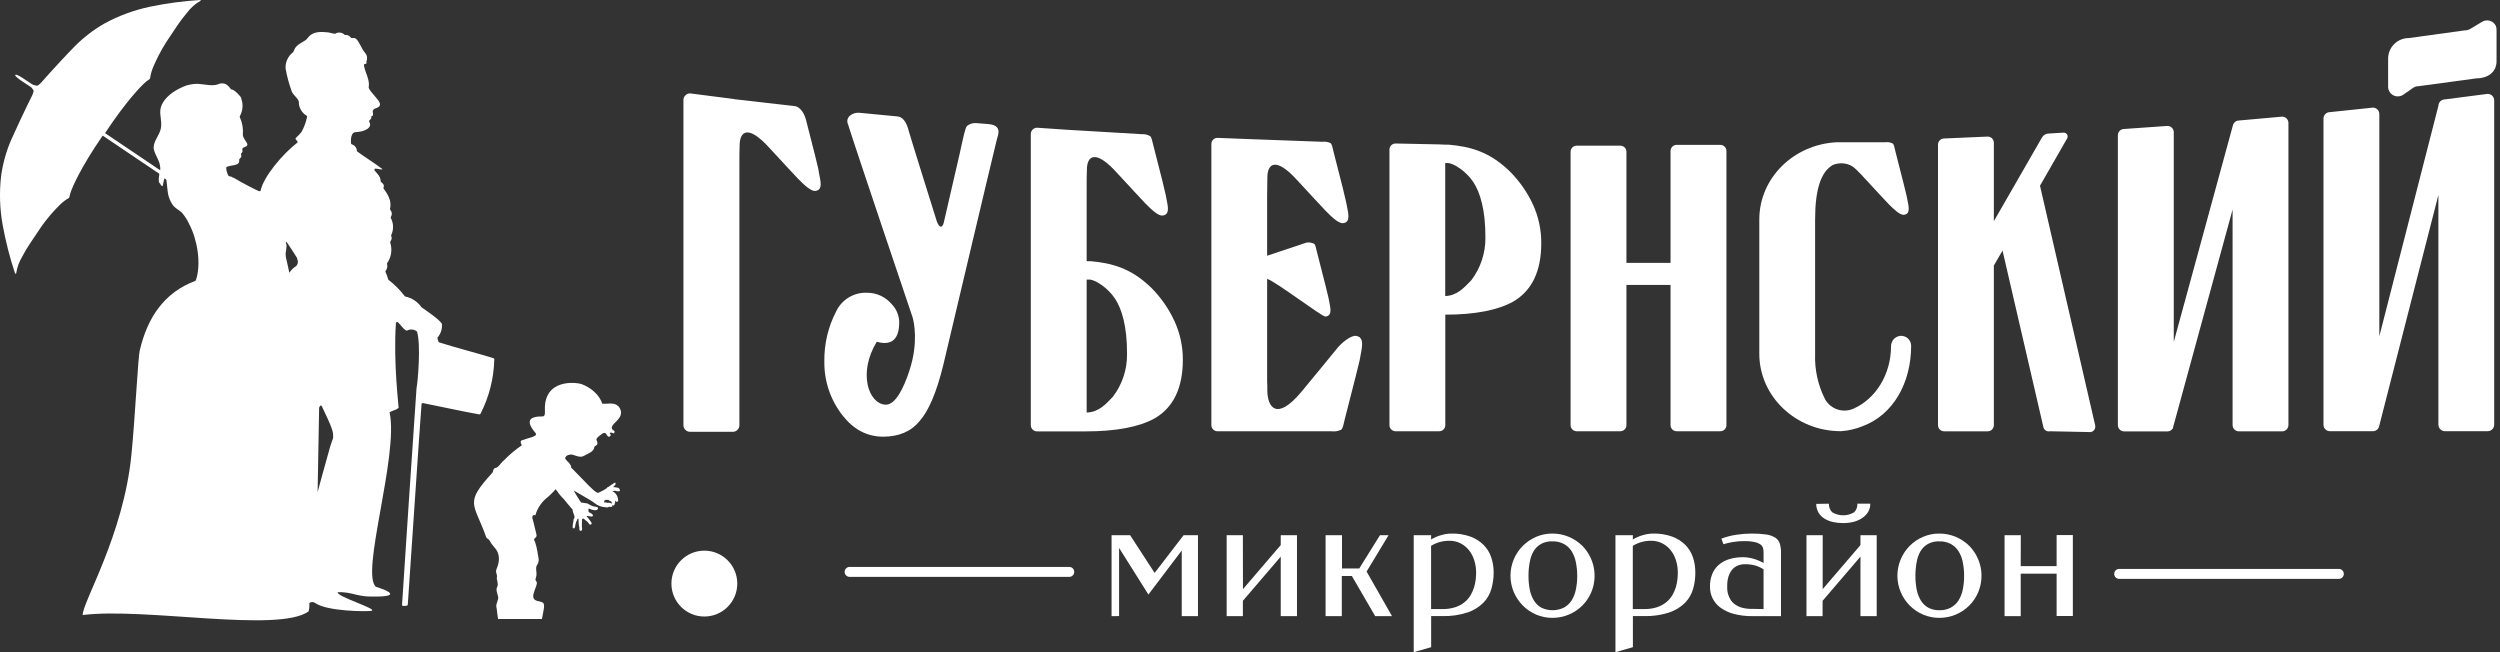 <svg width="115" height="30" viewBox="0 0 115 30" fill="none" xmlns="http://www.w3.org/2000/svg">
<rect x="0" y="0" width="115" height="30" fill="#333333" stroke="none"/>
<path d="M45.426 5.704L44.919 5.663C44.762 5.647 44.606 5.694 44.483 5.793C44.396 5.881 44.304 6.351 44.147 7.062L43.413 10.242C43.413 10.242 43.309 10.686 43.1 10.202C43.1 10.202 41.85 6.215 41.809 6.047C41.707 5.616 41.519 5.352 41.242 5.352L39.536 5.188C39.38 5.173 39.223 5.22 39.1 5.318C39.042 5.364 39.002 5.428 38.985 5.5C38.968 5.572 38.976 5.648 39.008 5.715C39.326 6.747 41.973 14.577 41.973 14.577C42.046 14.81 42.252 15.76 41.839 17.028C41.582 17.823 41.2 18.636 40.726 18.615C39.947 18.565 39.461 17.15 40.331 15.721C41.369 16.024 41.364 15.056 41.364 14.795C41.352 14.503 41.236 14.225 41.037 14.011C40.897 13.84 40.721 13.703 40.522 13.608C40.322 13.514 40.104 13.466 39.883 13.466C39.59 13.454 39.3 13.528 39.048 13.679C38.797 13.829 38.595 14.05 38.468 14.315C38.094 15.031 37.906 15.829 37.92 16.637C37.909 17.541 38.21 18.42 38.772 19.128C39.28 19.767 39.897 20.087 40.623 20.087C41.348 20.087 41.907 19.849 42.3 19.372C42.722 18.896 43.084 18.04 43.388 16.803C43.388 16.803 45.785 6.67 45.853 6.424C45.921 6.177 46.118 5.749 45.426 5.704Z" fill="white"/>
<path d="M52.952 13.23C52.008 12.316 51.117 12.101 50.165 12.014C50.1 12.014 50.043 12.014 49.986 12.014V8.643C49.986 8.335 49.986 8.03 49.997 7.814C49.997 7.185 50.37 6.829 51.388 7.959C51.721 8.327 52.685 9.356 52.685 9.356C52.978 9.656 53.282 9.931 53.468 9.916C53.861 9.884 53.7 9.406 53.646 9.089C53.614 8.895 53.577 8.798 53.468 8.314L53.041 6.638C53.005 6.501 52.973 6.295 52.898 6.258C52.782 6.193 52.65 6.163 52.517 6.172L49.068 5.968L47.705 5.875C47.628 5.875 47.555 5.906 47.501 5.96C47.447 6.014 47.417 6.087 47.417 6.163V19.558C47.417 19.596 47.424 19.633 47.439 19.668C47.453 19.703 47.475 19.734 47.501 19.761C47.528 19.787 47.56 19.808 47.595 19.823C47.63 19.837 47.667 19.844 47.705 19.844H49.925C51.354 19.844 52.414 19.638 53.127 19.238C53.982 18.735 54.41 17.838 54.411 16.548C54.414 15.938 54.283 15.334 54.029 14.779C53.765 14.203 53.4 13.678 52.952 13.23ZM51.197 18.245C50.865 18.602 50.534 18.96 49.986 18.977V12.861C50.032 12.861 50.072 12.861 50.118 12.861C50.365 12.861 50.956 13.229 51.292 13.739C51.594 14.202 51.851 14.99 51.844 16.299C51.849 17.002 51.622 17.686 51.197 18.245Z" fill="white"/>
<path d="M69.437 7.871C68.492 6.957 67.6 6.742 66.648 6.655C66.595 6.655 66.329 6.655 66.204 6.642L64.194 6.601C64.157 6.601 64.121 6.608 64.087 6.622C64.053 6.637 64.022 6.657 63.996 6.683C63.97 6.709 63.95 6.74 63.936 6.774C63.922 6.808 63.915 6.845 63.915 6.882V19.558C63.915 19.632 63.944 19.703 63.997 19.755C64.049 19.808 64.12 19.837 64.194 19.837H66.204C66.24 19.837 66.277 19.83 66.311 19.816C66.345 19.802 66.376 19.782 66.402 19.756C66.428 19.73 66.448 19.699 66.463 19.665C66.477 19.631 66.484 19.595 66.484 19.558V14.474C67.87 14.474 68.915 14.263 69.614 13.87C70.471 13.366 70.9 12.47 70.898 11.18C70.901 10.57 70.771 9.966 70.518 9.411C70.252 8.838 69.886 8.316 69.437 7.871ZM67.683 12.888C67.35 13.234 67.022 13.602 66.48 13.618V7.501C66.522 7.501 66.559 7.501 66.604 7.501C66.85 7.501 67.442 7.869 67.776 8.38C68.078 8.843 68.335 9.631 68.329 10.94C68.334 11.643 68.106 12.327 67.683 12.888Z" fill="white"/>
<path d="M37.501 7.182L37.074 5.506C36.945 5.023 36.663 4.881 36.55 4.881L33.803 4.566C33.773 4.555 33.74 4.548 33.708 4.548L31.743 4.296C31.662 4.296 31.585 4.328 31.528 4.385C31.47 4.442 31.438 4.519 31.438 4.6V19.558C31.438 19.639 31.47 19.717 31.527 19.774C31.584 19.831 31.662 19.864 31.743 19.864H33.708C33.748 19.864 33.788 19.856 33.825 19.84C33.862 19.825 33.895 19.802 33.923 19.774C33.952 19.746 33.974 19.712 33.989 19.675C34.004 19.638 34.012 19.598 34.012 19.558V7.501V7.51C34.012 7.203 34.012 6.897 34.023 6.681C34.032 6.052 34.396 5.697 35.414 6.826C35.746 7.194 36.711 8.223 36.711 8.223C37.004 8.523 37.31 8.798 37.494 8.784C37.887 8.752 37.728 8.273 37.672 7.957C37.651 7.767 37.613 7.666 37.501 7.182Z" fill="white"/>
<path d="M62.358 15.449C62.14 15.433 61.702 15.757 61.441 16.105C61.441 16.105 60.216 17.607 59.851 18.04C58.704 19.399 58.306 18.706 58.297 17.974C58.297 17.795 58.297 17.698 58.288 17.527V12.828C58.679 12.945 60.809 14.574 60.968 14.561C61.325 14.533 61.18 14.097 61.132 13.811C61.103 13.632 61.068 13.547 60.966 13.105L60.578 11.583C60.544 11.458 60.514 11.246 60.446 11.212C60.339 11.161 60.22 11.142 60.103 11.158L58.288 11.764V8.993C58.288 8.686 58.297 8.38 58.299 8.164C58.299 7.537 58.672 7.18 59.69 8.31C60.023 8.678 60.987 9.706 60.987 9.706C61.28 10.006 61.586 10.281 61.772 10.267C62.163 10.236 62.004 9.756 61.95 9.441C61.918 9.245 61.879 9.148 61.772 8.664L61.345 6.989C61.309 6.853 61.275 6.619 61.2 6.581C61.082 6.525 60.95 6.505 60.821 6.522L57.368 6.395L56.003 6.342C55.966 6.342 55.929 6.349 55.895 6.363C55.861 6.378 55.83 6.398 55.804 6.425C55.778 6.451 55.758 6.482 55.743 6.516C55.73 6.55 55.722 6.587 55.723 6.624V19.558C55.723 19.633 55.752 19.704 55.805 19.756C55.857 19.809 55.929 19.838 56.003 19.838H61.246C61.398 19.859 61.552 19.834 61.69 19.769C61.777 19.724 61.816 19.451 61.857 19.292L62.359 17.327C62.49 16.761 62.538 16.648 62.572 16.419C62.629 16.055 62.815 15.492 62.358 15.449Z" fill="white"/>
<path d="M79.136 6.664H77.126C77.089 6.663 77.053 6.67 77.019 6.684C76.985 6.698 76.954 6.719 76.928 6.745C76.902 6.77 76.881 6.801 76.867 6.835C76.853 6.869 76.845 6.906 76.845 6.942V12.091H74.816V6.982C74.816 6.945 74.809 6.908 74.795 6.874C74.781 6.84 74.761 6.809 74.735 6.783C74.709 6.757 74.678 6.737 74.644 6.722C74.611 6.708 74.574 6.701 74.537 6.701H72.526C72.489 6.701 72.453 6.708 72.419 6.722C72.385 6.737 72.354 6.757 72.328 6.783C72.302 6.809 72.282 6.84 72.268 6.874C72.254 6.908 72.247 6.945 72.247 6.982V19.558C72.247 19.632 72.276 19.703 72.329 19.755C72.381 19.808 72.452 19.837 72.526 19.837H74.537C74.611 19.837 74.682 19.808 74.734 19.755C74.787 19.703 74.816 19.632 74.816 19.558V13.106H76.845V19.558C76.845 19.595 76.853 19.631 76.867 19.665C76.881 19.699 76.902 19.73 76.928 19.756C76.954 19.782 76.985 19.802 77.019 19.816C77.053 19.83 77.089 19.837 77.126 19.837H79.136C79.21 19.837 79.281 19.808 79.333 19.756C79.386 19.703 79.416 19.632 79.416 19.558V6.942C79.416 6.868 79.386 6.797 79.333 6.745C79.281 6.693 79.21 6.664 79.136 6.664Z" fill="white"/>
<path d="M93.84 8.543L95.09 6.365C95.105 6.338 95.112 6.308 95.112 6.277C95.112 6.247 95.104 6.217 95.088 6.19C95.073 6.164 95.051 6.141 95.025 6.126C94.999 6.11 94.969 6.101 94.938 6.101L94.247 6.142C94.184 6.141 94.121 6.157 94.067 6.189C94.012 6.22 93.966 6.266 93.934 6.32L91.717 10.175V6.565C91.718 6.528 91.71 6.491 91.696 6.457C91.682 6.422 91.662 6.391 91.635 6.365C91.609 6.339 91.578 6.318 91.543 6.304C91.509 6.29 91.472 6.283 91.435 6.283L89.431 6.37C89.356 6.37 89.284 6.4 89.231 6.453C89.178 6.506 89.148 6.578 89.148 6.653V19.558C89.148 19.633 89.178 19.705 89.231 19.758C89.284 19.811 89.356 19.84 89.431 19.84H91.435C91.472 19.84 91.509 19.833 91.543 19.819C91.578 19.805 91.609 19.784 91.635 19.758C91.662 19.732 91.682 19.701 91.696 19.666C91.71 19.632 91.718 19.595 91.717 19.558V12.216L92.116 11.526L93.995 19.644C94.002 19.677 94.016 19.708 94.036 19.736C94.055 19.764 94.08 19.787 94.109 19.805C94.138 19.824 94.17 19.836 94.203 19.841C94.237 19.847 94.271 19.846 94.304 19.838L96.183 19.876C96.25 19.86 96.308 19.819 96.345 19.761C96.381 19.702 96.393 19.632 96.378 19.565L93.84 8.543Z" fill="white"/>
<path d="M104.98 5.365L102.994 5.543C102.934 5.543 102.876 5.562 102.827 5.597C102.779 5.631 102.742 5.68 102.722 5.736L99.993 15.728V6.081C99.993 6.005 99.962 5.932 99.908 5.878C99.854 5.824 99.781 5.793 99.705 5.793L97.71 5.933C97.633 5.933 97.56 5.963 97.506 6.017C97.452 6.071 97.422 6.144 97.422 6.22V19.558C97.422 19.634 97.453 19.707 97.507 19.76C97.561 19.814 97.633 19.844 97.71 19.844H99.705C99.754 19.844 99.803 19.831 99.846 19.807C99.889 19.782 99.924 19.747 99.95 19.705L99.959 19.671C99.969 19.647 99.976 19.622 99.978 19.596L102.699 9.64V19.551C102.699 19.589 102.707 19.627 102.721 19.663C102.736 19.698 102.757 19.73 102.784 19.757C102.811 19.784 102.844 19.805 102.879 19.82C102.914 19.835 102.952 19.842 102.99 19.842H104.977C105.054 19.842 105.128 19.812 105.183 19.757C105.237 19.702 105.268 19.628 105.268 19.551V5.656C105.268 5.579 105.238 5.506 105.184 5.451C105.13 5.397 105.057 5.366 104.98 5.365Z" fill="white"/>
<path d="M114.431 4.318L112.466 4.572C112.413 4.572 112.361 4.586 112.315 4.613C112.27 4.639 112.232 4.677 112.205 4.723C112.18 4.768 112.167 4.819 112.166 4.87L109.449 15.469V5.247C109.449 5.208 109.442 5.169 109.427 5.133C109.412 5.098 109.391 5.065 109.363 5.037C109.336 5.01 109.303 4.988 109.267 4.973C109.231 4.958 109.193 4.95 109.154 4.95L107.176 5.158C107.137 5.158 107.099 5.165 107.063 5.18C107.027 5.195 106.994 5.217 106.967 5.244C106.939 5.272 106.917 5.305 106.902 5.341C106.888 5.377 106.88 5.415 106.88 5.454V19.54C106.88 19.579 106.888 19.618 106.902 19.654C106.917 19.689 106.939 19.722 106.967 19.749C106.994 19.777 107.027 19.799 107.063 19.813C107.099 19.828 107.138 19.835 107.176 19.835H109.154C109.224 19.835 109.292 19.81 109.345 19.765C109.399 19.719 109.434 19.656 109.445 19.587L112.166 8.968V19.535C112.166 19.615 112.199 19.691 112.255 19.747C112.312 19.803 112.388 19.835 112.468 19.835H114.433C114.513 19.835 114.589 19.803 114.645 19.747C114.702 19.691 114.733 19.615 114.733 19.535V4.618C114.733 4.578 114.725 4.539 114.71 4.503C114.695 4.466 114.673 4.433 114.645 4.405C114.617 4.377 114.583 4.355 114.547 4.34C114.51 4.325 114.471 4.318 114.431 4.318Z" fill="white"/>
<path d="M87.404 15.45C87.288 15.465 87.182 15.522 87.106 15.609C87.029 15.697 86.987 15.81 86.987 15.927C86.987 17.234 86.273 18.349 85.267 18.796C85.035 18.901 84.772 18.915 84.529 18.837C84.287 18.758 84.082 18.592 83.956 18.37C83.628 17.726 83.469 17.008 83.495 16.286V10.099C83.495 8.715 83.763 7.9 84.311 7.589C84.434 7.538 84.565 7.512 84.698 7.512C84.831 7.512 84.962 7.538 85.085 7.589C85.272 7.661 85.472 7.871 85.799 8.229C86.096 8.557 86.871 9.381 86.871 9.381C87.132 9.649 87.407 9.895 87.57 9.881C87.927 9.854 87.777 9.426 87.731 9.145C87.702 8.966 87.668 8.884 87.568 8.452L87.186 6.955C87.154 6.833 87.125 6.624 87.057 6.598C86.953 6.546 86.835 6.527 86.719 6.544H84.76H84.677H84.606H84.476C82.498 6.648 80.928 8.196 80.928 10.095V16.273C80.928 18.238 82.609 19.835 84.679 19.835C85.021 19.813 85.357 19.736 85.674 19.607C87.088 19.083 87.913 17.616 87.913 15.898C87.911 15.834 87.897 15.771 87.87 15.714C87.843 15.656 87.805 15.604 87.757 15.562C87.709 15.52 87.653 15.488 87.592 15.469C87.531 15.449 87.467 15.443 87.404 15.45Z" fill="white"/>
<path d="M114.807 1.186C114.779 1.13 114.74 1.08 114.692 1.04C114.644 1 114.588 0.97 114.528 0.953C114.468 0.937 114.404 0.933 114.343 0.942C114.281 0.951 114.221 0.974 114.169 1.007L113.633 1.329C113.562 1.372 113.48 1.395 113.397 1.395L110.798 1.752C110.548 1.752 110.308 1.852 110.131 2.029C109.954 2.205 109.854 2.445 109.854 2.696V4.016C109.859 4.095 109.885 4.172 109.929 4.238C109.974 4.303 110.035 4.356 110.107 4.391C110.178 4.425 110.258 4.439 110.337 4.432C110.416 4.426 110.492 4.398 110.557 4.352L110.996 4.046C111.072 3.992 111.162 3.964 111.255 3.964L113.897 3.607C114.417 3.607 114.841 3.337 114.841 2.815V1.386C114.844 1.318 114.832 1.249 114.807 1.186Z" fill="white"/>
<path d="M51.132 28.342V24.619H51.986L53.113 26.354L54.446 24.619H55.107V28.342H54.36V25.323L52.827 27.349L51.478 25.205V28.34L51.132 28.342Z" fill="white"/>
<path d="M57.176 27.101L58.914 25.073V24.619H59.661V28.342H58.914V25.604L57.172 27.638V28.342H56.426V24.619H57.172L57.176 27.101Z" fill="white"/>
<path d="M61.732 24.619V26.148H62.527L63.479 24.619H63.874L62.863 26.291L64.033 28.342H63.258L62.186 26.497H61.723V28.342H60.977V24.619H61.732Z" fill="white"/>
<path d="M65.83 24.817C65.978 24.726 66.14 24.657 66.309 24.612C66.456 24.569 66.609 24.546 66.762 24.544C67.058 24.537 67.352 24.583 67.631 24.68C67.856 24.76 68.062 24.888 68.234 25.055C68.396 25.215 68.519 25.41 68.592 25.625C68.67 25.855 68.71 26.096 68.708 26.34C68.708 26.595 68.673 26.848 68.602 27.093C68.534 27.334 68.406 27.553 68.231 27.731C68.026 27.932 67.778 28.084 67.505 28.174C67.131 28.295 66.738 28.352 66.344 28.34H65.833V29.77L65.031 30V24.619H65.833L65.83 24.817ZM66.678 24.876C66.379 24.871 66.084 24.951 65.83 25.109V28.017H66.339C66.545 28.022 66.75 27.993 66.946 27.931C67.101 27.88 67.246 27.801 67.373 27.699C67.483 27.608 67.577 27.498 67.65 27.376C67.718 27.26 67.772 27.136 67.811 27.008C67.845 26.891 67.87 26.771 67.884 26.65C67.895 26.532 67.902 26.429 67.902 26.34C67.902 26.152 67.875 25.966 67.82 25.788C67.77 25.62 67.69 25.463 67.584 25.325C67.481 25.191 67.351 25.08 67.202 25.002C67.04 24.917 66.861 24.874 66.678 24.876Z" fill="white"/>
<path d="M71.408 24.544C71.67 24.542 71.929 24.594 72.169 24.696C72.4 24.793 72.611 24.934 72.789 25.11C73.059 25.385 73.241 25.733 73.315 26.111C73.388 26.489 73.349 26.88 73.202 27.236C73.106 27.468 72.965 27.678 72.788 27.855C72.611 28.032 72.401 28.173 72.169 28.269C71.929 28.371 71.67 28.423 71.408 28.421C71.15 28.423 70.895 28.371 70.658 28.269C70.43 28.171 70.224 28.03 70.049 27.854C69.873 27.676 69.732 27.466 69.634 27.236C69.534 26.997 69.482 26.741 69.482 26.481C69.482 26.222 69.534 25.966 69.634 25.727C69.83 25.264 70.197 24.895 70.658 24.696C70.895 24.594 71.15 24.542 71.408 24.544ZM71.408 24.901C71.227 24.895 71.048 24.936 70.888 25.021C70.748 25.1 70.63 25.214 70.547 25.352C70.457 25.509 70.397 25.68 70.368 25.859C70.328 26.068 70.309 26.282 70.311 26.495C70.31 26.705 70.329 26.915 70.37 27.122C70.403 27.299 70.467 27.468 70.56 27.622C70.643 27.759 70.761 27.873 70.901 27.953C71.062 28.03 71.239 28.07 71.418 28.07C71.597 28.07 71.774 28.03 71.935 27.953C72.081 27.875 72.203 27.761 72.293 27.622C72.388 27.469 72.455 27.299 72.489 27.122C72.532 26.916 72.553 26.706 72.552 26.495C72.553 26.281 72.532 26.068 72.489 25.859C72.455 25.679 72.388 25.507 72.293 25.352C72.203 25.213 72.081 25.099 71.935 25.021C71.77 24.934 71.585 24.894 71.399 24.903L71.408 24.901Z" fill="white"/>
<path d="M75.109 24.817C75.258 24.726 75.419 24.657 75.588 24.612C75.735 24.569 75.888 24.546 76.042 24.544C76.337 24.537 76.631 24.583 76.91 24.68C77.136 24.76 77.342 24.888 77.514 25.055C77.675 25.215 77.798 25.41 77.871 25.625C77.949 25.855 77.988 26.097 77.985 26.34C77.987 26.595 77.952 26.848 77.882 27.093C77.812 27.333 77.684 27.552 77.51 27.731C77.305 27.932 77.057 28.084 76.785 28.174C76.41 28.295 76.017 28.352 75.624 28.34H75.113V29.77L74.311 30V24.619H75.113L75.109 24.817ZM75.958 24.876C75.658 24.871 75.364 24.951 75.109 25.109V28.017H75.618C75.824 28.022 76.029 27.993 76.226 27.931C76.381 27.88 76.525 27.801 76.653 27.699C76.763 27.608 76.856 27.498 76.93 27.376C76.997 27.26 77.051 27.136 77.09 27.008C77.125 26.891 77.149 26.771 77.162 26.65C77.173 26.547 77.179 26.443 77.18 26.34C77.18 26.153 77.153 25.966 77.099 25.788C77.049 25.62 76.97 25.463 76.863 25.325C76.761 25.191 76.63 25.08 76.481 25.002C76.318 24.916 76.136 24.873 75.952 24.876H75.958Z" fill="white"/>
<path d="M80.273 24.893C80.148 24.893 80.038 24.893 79.945 24.904C79.852 24.914 79.766 24.923 79.689 24.936C79.612 24.948 79.541 24.964 79.477 24.98L79.278 25.034L79.184 24.777C79.408 24.692 79.64 24.632 79.877 24.598C80.104 24.563 80.333 24.545 80.563 24.544C80.791 24.541 81.019 24.555 81.245 24.587C81.393 24.605 81.535 24.655 81.662 24.732C81.759 24.796 81.832 24.89 81.869 25C81.91 25.137 81.929 25.279 81.926 25.422V28.342H80.631C80.326 28.348 80.021 28.311 79.727 28.232C79.506 28.171 79.299 28.07 79.116 27.933C78.968 27.819 78.849 27.672 78.769 27.503C78.695 27.342 78.657 27.167 78.659 26.99C78.654 26.79 78.689 26.592 78.762 26.406C78.828 26.242 78.932 26.096 79.066 25.981C79.206 25.861 79.37 25.772 79.546 25.72C79.757 25.658 79.975 25.628 80.195 25.631C80.347 25.634 80.497 25.657 80.643 25.698C80.812 25.744 80.974 25.811 81.124 25.9V25.407C81.123 25.347 81.117 25.287 81.104 25.229C81.089 25.164 81.054 25.105 81.002 25.062C80.927 25.005 80.84 24.964 80.747 24.943C80.592 24.906 80.433 24.889 80.273 24.893ZM81.124 28.017V26.188C81.001 26.11 80.868 26.05 80.729 26.009C80.58 25.971 80.427 25.952 80.273 25.954C80.15 25.95 80.028 25.974 79.916 26.025C79.816 26.071 79.728 26.14 79.661 26.227C79.59 26.32 79.537 26.426 79.505 26.538C79.468 26.669 79.45 26.805 79.452 26.942C79.452 26.985 79.452 27.04 79.452 27.108C79.457 27.183 79.47 27.257 79.491 27.329C79.516 27.413 79.551 27.494 79.595 27.569C79.644 27.654 79.711 27.728 79.789 27.787C79.886 27.859 79.994 27.913 80.109 27.948C80.264 27.992 80.424 28.012 80.584 28.008L81.124 28.017Z" fill="white"/>
<path d="M83.843 27.101L85.581 25.073V24.619H86.328V28.342H85.581V25.604L83.839 27.638V28.342H83.098V24.619H83.844L83.843 27.101ZM84.13 23.17C84.126 23.242 84.138 23.314 84.163 23.381C84.188 23.449 84.227 23.51 84.277 23.562C84.43 23.655 84.606 23.704 84.786 23.704C84.966 23.704 85.142 23.655 85.295 23.562C85.345 23.51 85.383 23.448 85.408 23.381C85.433 23.314 85.444 23.242 85.44 23.17H86.033C86.035 23.303 86.001 23.435 85.933 23.549C85.865 23.66 85.774 23.755 85.665 23.826C85.544 23.908 85.41 23.968 85.268 24.005C85.11 24.043 84.947 24.062 84.784 24.062C84.627 24.063 84.47 24.046 84.316 24.012C84.178 23.983 84.045 23.93 83.925 23.856C83.814 23.788 83.721 23.695 83.653 23.583C83.582 23.46 83.545 23.321 83.546 23.179L84.13 23.17Z" fill="white"/>
<path d="M89.206 24.544C89.468 24.542 89.728 24.594 89.969 24.696C90.199 24.793 90.409 24.934 90.587 25.11C90.856 25.385 91.039 25.733 91.113 26.111C91.186 26.489 91.147 26.88 91 27.236C90.806 27.703 90.436 28.074 89.969 28.269C89.728 28.371 89.468 28.423 89.206 28.421C88.949 28.423 88.694 28.371 88.457 28.269C87.995 28.071 87.628 27.701 87.434 27.236C87.332 26.997 87.28 26.741 87.28 26.481C87.28 26.222 87.332 25.965 87.434 25.727C87.628 25.263 87.995 24.893 88.457 24.696C88.694 24.594 88.949 24.542 89.206 24.544ZM89.206 24.901C89.025 24.895 88.846 24.936 88.686 25.021C88.546 25.1 88.428 25.214 88.345 25.352C88.255 25.509 88.195 25.68 88.166 25.859C88.127 26.069 88.108 26.282 88.109 26.495C88.108 26.705 88.127 26.915 88.168 27.122C88.202 27.298 88.266 27.468 88.358 27.622C88.441 27.76 88.56 27.874 88.701 27.953C88.859 28.035 89.036 28.076 89.215 28.07C89.395 28.076 89.573 28.035 89.733 27.953C89.878 27.875 90.001 27.761 90.09 27.622C90.187 27.469 90.253 27.299 90.287 27.122C90.33 26.916 90.351 26.706 90.349 26.495C90.351 26.281 90.33 26.068 90.287 25.859C90.254 25.679 90.187 25.507 90.09 25.352C90.001 25.213 89.878 25.099 89.733 25.021C89.568 24.934 89.383 24.894 89.197 24.903L89.206 24.901Z" fill="white"/>
<path d="M92.953 26.041H94.604V24.612H95.351V28.335H94.604V26.389H92.953V28.342H92.21V24.619H92.957L92.953 26.041Z" fill="white"/>
<path d="M39.083 26.307H49.185" stroke="white" stroke-width="0.459" stroke-miterlimit="10" stroke-linecap="round"/>
<path d="M97.483 26.399H107.586" stroke="white" stroke-width="0.459" stroke-miterlimit="10" stroke-linecap="round"/>
<path d="M32.4 28.36C33.236 28.36 33.915 27.682 33.915 26.845C33.915 26.008 33.236 25.33 32.4 25.33C31.563 25.33 30.885 26.008 30.885 26.845C30.885 27.682 31.563 28.36 32.4 28.36Z" fill="white"/>
<path d="M28.38 22.429C28.322 22.415 28.262 22.408 28.201 22.407C28.169 22.407 28.201 22.407 28.201 22.407C28.24 22.376 28.273 22.339 28.302 22.298C28.337 22.239 28.319 22.197 28.271 22.206C28.241 22.213 28.215 22.232 28.198 22.259C28.139 22.288 28.084 22.324 28.034 22.366C27.985 22.416 27.978 22.366 27.88 22.479C27.843 22.505 27.804 22.529 27.764 22.549C27.732 22.559 27.683 22.591 27.637 22.615C27.592 22.641 27.544 22.661 27.494 22.674C27.476 22.674 27.441 22.64 27.396 22.618C27.351 22.597 27.235 22.481 27.09 22.345C26.894 22.145 26.615 21.85 26.599 21.839C26.583 21.828 26.42 21.661 26.272 21.507V21.482C26.271 21.475 26.271 21.469 26.272 21.462C26.269 21.45 26.265 21.437 26.26 21.425C26.254 21.413 26.247 21.401 26.24 21.389C26.223 21.358 26.204 21.328 26.183 21.3C26.12 21.24 26.06 21.178 26.004 21.112C25.976 20.973 26.156 20.909 26.274 20.907C26.392 20.905 26.669 21.085 26.853 20.973C27.037 20.86 27.319 20.794 27.339 20.56C27.381 20.487 27.5 20.494 27.48 20.358C27.46 20.223 27.355 20.233 27.555 20.062C27.653 20.005 27.769 19.837 27.882 19.954C27.928 20.044 27.998 20.149 28.075 20.053C28.128 19.987 28.044 19.96 28.052 19.919C28.125 19.844 28.23 19.988 28.259 19.908C28.287 19.828 28.259 19.815 28.191 19.779C27.921 19.508 28.85 19.281 28.482 18.731C28.262 18.463 27.973 18.602 27.701 18.566C27.575 18.148 27.14 17.807 26.762 17.673C26.485 17.573 25.002 17.419 25.066 18.884C25.081 19.226 24.995 19.142 24.775 19.161C24.52 19.185 24.077 19.265 24.636 19.921C24.773 20.083 24.253 20.149 24.1 20.228C23.921 20.253 23.921 20.335 24.005 20.482C23.71 20.683 23.436 20.913 23.187 21.169C23.08 21.243 22.982 21.419 22.887 21.484C22.792 21.548 22.773 21.507 22.73 21.557C22.697 21.599 22.677 21.649 22.672 21.702C22.667 21.717 22.659 21.732 22.649 21.745C21.341 23.183 21.799 23.109 22.372 24.728C22.419 24.789 22.476 24.794 22.513 24.855C22.575 24.971 22.651 25.08 22.74 25.176C22.994 25.437 23.001 25.803 22.851 26.148C22.756 26.364 22.901 26.361 22.851 26.613C22.956 27.05 22.851 26.913 22.839 27.122C22.839 27.225 22.912 27.384 22.922 27.511C22.899 27.665 22.79 27.822 22.844 27.969C22.844 28.01 22.91 28.474 22.91 28.474H24.929C24.929 28.474 25.015 28.047 25.025 27.951V27.854C25.025 27.706 24.934 27.699 24.798 27.66C24.284 27.59 24.655 27.124 24.697 26.836C24.697 26.698 24.584 26.734 24.657 26.559C24.73 26.313 24.591 26.143 24.72 25.964C24.848 25.785 24.734 25.568 24.72 25.364C24.695 25.218 24.66 25.074 24.614 24.933C24.466 24.706 24.732 24.798 24.675 24.576L24.57 24.146C24.557 24.004 24.359 23.64 24.627 23.701C24.722 23.366 24.924 23.072 25.202 22.863C25.329 22.752 25.449 22.633 25.559 22.506C25.612 22.566 25.659 22.631 25.701 22.698C25.782 22.8 25.869 22.897 25.961 22.988C25.999 23.029 26.111 23.183 26.122 23.188C26.133 23.193 26.253 23.34 26.258 23.349C26.281 23.38 26.307 23.409 26.337 23.435C26.341 23.509 26.36 23.582 26.392 23.649L26.424 23.744C26.422 23.769 26.422 23.794 26.424 23.819C26.405 23.847 26.39 23.878 26.379 23.91C26.378 23.933 26.378 23.956 26.379 23.979C26.364 24.03 26.354 24.081 26.349 24.133C26.349 24.188 26.324 24.269 26.365 24.296C26.406 24.322 26.415 24.296 26.426 24.296C26.451 24.255 26.465 24.208 26.467 24.16C26.467 24.088 26.506 24.047 26.499 24.017C26.525 23.971 26.546 23.923 26.562 23.872C26.562 23.872 26.601 23.837 26.61 23.872C26.619 23.908 26.61 24.033 26.62 24.072C26.622 24.133 26.632 24.193 26.649 24.251C26.649 24.251 26.637 24.38 26.669 24.401C26.701 24.422 26.742 24.433 26.767 24.387C26.782 24.343 26.782 24.296 26.767 24.253V24.087C26.774 24.027 26.774 23.967 26.767 23.908C26.767 23.908 26.808 23.81 26.881 23.885C26.955 23.96 26.971 23.958 26.976 23.962C26.981 23.965 27.04 24.024 27.055 24.035C27.069 24.046 27.089 24.124 27.151 24.133C27.214 24.142 27.219 24.07 27.215 24.056C27.212 24.042 27.167 23.983 27.155 23.965C27.142 23.947 27.11 23.908 27.096 23.885C27.07 23.837 27.033 23.797 26.988 23.767C26.988 23.767 26.999 23.722 27.037 23.735C27.072 23.747 27.11 23.751 27.148 23.747C27.172 23.747 27.178 23.779 27.239 23.758C27.299 23.736 27.271 23.694 27.26 23.676C27.244 23.652 27.223 23.632 27.198 23.617C27.169 23.598 27.139 23.584 27.106 23.574C27.074 23.574 27.106 23.574 27.106 23.574C27.091 23.561 27.079 23.545 27.069 23.527C27.069 23.513 27.069 23.451 27.069 23.42C27.069 23.39 27.112 23.395 27.122 23.401C27.182 23.436 27.248 23.458 27.317 23.465C27.317 23.465 27.457 23.495 27.496 23.419C27.501 23.407 27.506 23.395 27.512 23.384C27.512 23.365 27.512 23.342 27.465 23.327C27.43 23.314 27.394 23.305 27.357 23.302C27.33 23.302 27.303 23.297 27.278 23.286C27.241 23.268 27.203 23.252 27.164 23.238C27.144 23.238 27.047 23.154 26.985 23.152C26.942 23.15 26.9 23.145 26.858 23.136C26.817 23.123 26.774 23.117 26.731 23.118C26.716 23.102 26.704 23.083 26.694 23.063C26.672 23.02 26.646 22.979 26.617 22.94C26.599 22.922 26.522 22.781 26.51 22.772C26.497 22.763 26.415 22.604 26.392 22.563L27.087 22.968C27.174 23.022 27.289 23.092 27.328 23.124C27.44 23.222 27.576 23.289 27.723 23.317C27.919 23.347 27.948 23.345 27.973 23.334C27.998 23.324 28.012 23.304 28.025 23.309C28.037 23.315 28.166 23.351 28.168 23.259C28.169 23.251 28.169 23.242 28.168 23.233C28.168 23.233 28.168 23.233 28.18 23.243C28.232 23.277 28.268 23.243 28.287 23.145C28.299 23.103 28.303 23.059 28.3 23.015C28.3 23.015 28.327 23.081 28.353 23.081C28.38 23.081 28.446 23.093 28.436 22.99C28.427 22.921 28.407 22.854 28.378 22.791C28.378 22.791 28.296 22.643 28.2 22.622C28.103 22.6 28.269 22.586 28.294 22.573C28.343 22.591 28.395 22.6 28.446 22.602C28.512 22.602 28.536 22.573 28.511 22.527C28.486 22.481 28.486 22.439 28.38 22.429ZM28.093 23.143C28.046 23.125 27.995 23.12 27.946 23.129C27.928 23.14 27.867 23.09 27.792 23.117C27.796 23.097 27.796 23.077 27.792 23.058C27.792 23.029 27.819 23.022 27.835 23.006C27.851 22.99 27.869 23.006 27.878 22.993C27.914 22.996 27.95 22.996 27.985 22.993C28.023 23.026 28.067 23.052 28.114 23.07C28.135 23.07 28.137 23.122 28.148 23.168C28.13 23.159 28.112 23.151 28.093 23.145V23.143Z" fill="white"/>
<path fill-rule="evenodd" clip-rule="evenodd" d="M22.703 16.477C21.879 16.223 21.022 16.01 20.202 15.749C20.192 15.747 20.184 15.741 20.177 15.733C20.17 15.726 20.166 15.716 20.164 15.707C20.145 15.589 20.127 15.644 20.125 15.54C20.125 15.532 20.128 15.523 20.132 15.516C20.137 15.508 20.143 15.502 20.15 15.498C20.28 15.334 20.344 15.127 20.329 14.919C20.331 14.911 20.331 14.903 20.329 14.896C20.198 14.674 19.532 14.24 19.396 14.14L19.385 14.129C19.21 13.879 18.946 13.705 18.648 13.641C18.637 13.638 18.627 13.632 18.619 13.624C18.405 13.345 18.156 13.094 17.878 12.879C17.866 12.869 17.858 12.856 17.854 12.841C17.822 12.727 17.781 12.616 17.733 12.507C17.728 12.494 17.728 12.479 17.733 12.466C17.769 12.424 17.794 12.375 17.808 12.321C17.821 12.268 17.821 12.212 17.808 12.159C17.803 12.151 17.8 12.141 17.8 12.132C17.8 12.122 17.803 12.113 17.808 12.105C17.902 11.97 17.965 11.816 17.99 11.653C18.015 11.49 18.002 11.324 17.953 11.167C17.949 11.159 17.947 11.151 17.947 11.142C17.947 11.133 17.949 11.125 17.953 11.117C18.006 11.024 18.044 10.973 17.997 10.858C17.994 10.851 17.992 10.842 17.992 10.834C17.992 10.826 17.994 10.818 17.997 10.81C18.055 10.688 18.083 10.555 18.08 10.42C18.077 10.286 18.043 10.153 17.98 10.035C17.974 10.026 17.971 10.016 17.971 10.006C17.971 9.996 17.974 9.986 17.98 9.977C18.011 9.928 18.026 9.87 18.021 9.812C18.017 9.754 17.993 9.699 17.954 9.656C17.949 9.649 17.945 9.641 17.943 9.632C17.941 9.624 17.94 9.615 17.942 9.606C18.035 9.222 17.813 8.907 17.645 8.673C17.641 8.665 17.639 8.655 17.639 8.646C17.639 8.636 17.641 8.626 17.645 8.618C17.69 8.507 17.604 8.429 17.535 8.377C17.528 8.372 17.522 8.366 17.518 8.359C17.514 8.352 17.512 8.344 17.511 8.336C17.499 8.093 17.345 7.989 17.233 7.843C17.226 7.834 17.223 7.823 17.222 7.813C17.222 7.802 17.224 7.791 17.23 7.782C17.235 7.772 17.244 7.765 17.253 7.76C17.263 7.755 17.274 7.754 17.285 7.755C17.438 7.778 17.642 7.825 17.579 7.769C17.252 7.517 16.829 7.258 16.439 6.974C16.434 6.97 16.429 6.964 16.425 6.958C16.421 6.951 16.419 6.944 16.418 6.937C16.414 6.869 16.389 6.804 16.346 6.751C16.304 6.698 16.247 6.659 16.182 6.638C16.172 6.635 16.163 6.628 16.157 6.62C16.15 6.611 16.146 6.601 16.145 6.59C16.132 6.412 16.145 6.085 16.357 6.079C16.763 6.065 17.152 5.876 16.986 5.609C16.98 5.601 16.977 5.59 16.977 5.579C16.977 5.568 16.98 5.558 16.986 5.549C17.026 5.495 17.097 5.472 17.076 5.358C17.231 5.315 17.113 5.179 17.158 5.072C17.217 4.941 17.504 4.995 17.479 4.763C17.406 4.541 17.045 4.264 16.961 4.039C16.959 4.03 16.959 4.021 16.961 4.012C17.02 3.655 16.799 3.366 16.741 3.003C16.741 2.995 16.741 2.988 16.743 2.98C16.745 2.973 16.749 2.966 16.754 2.96C16.759 2.954 16.766 2.949 16.773 2.946C16.78 2.943 16.787 2.941 16.795 2.941C16.85 2.941 16.879 2.912 16.852 2.851C16.961 2.51 16.777 2.458 16.674 2.26C16.541 2.017 16.436 1.785 16.316 1.751C16.273 1.744 16.228 1.744 16.184 1.751C16.176 1.752 16.167 1.75 16.159 1.747C16.151 1.743 16.145 1.738 16.139 1.731C16.11 1.686 16.068 1.65 16.018 1.628C15.969 1.607 15.914 1.6 15.861 1.61C15.806 1.549 15.732 1.51 15.652 1.5C15.571 1.489 15.49 1.507 15.421 1.551C15.411 1.554 15.4 1.554 15.389 1.551C15.286 1.542 15.15 1.488 15.032 1.485C14.653 1.447 14.408 1.485 14.215 1.672C14.106 1.788 14.153 1.799 13.947 1.915C13.563 2.133 13.572 2.217 13.497 2.383C13.493 2.391 13.488 2.398 13.481 2.403C13.368 2.488 13.278 2.6 13.218 2.728C13.158 2.856 13.13 2.997 13.136 3.139V3.148C13.201 3.517 13.3 3.88 13.431 4.232C13.531 4.411 13.697 4.513 13.746 4.672C13.746 4.677 13.746 4.682 13.746 4.688C13.744 4.813 13.775 4.937 13.837 5.047C13.898 5.157 13.986 5.25 14.094 5.315C14.106 5.32 14.115 5.329 14.121 5.34C14.127 5.352 14.129 5.365 14.126 5.377C14.076 5.619 13.99 5.851 13.871 6.067C13.793 6.167 13.706 6.26 13.61 6.342C13.6 6.352 13.595 6.365 13.595 6.379C13.595 6.394 13.6 6.407 13.61 6.417L13.671 6.488C13.676 6.493 13.68 6.5 13.683 6.506C13.686 6.513 13.688 6.52 13.688 6.528C13.688 6.535 13.686 6.542 13.683 6.549C13.68 6.556 13.676 6.562 13.671 6.567C13.001 7.085 12.132 8.114 11.989 8.761C11.989 8.802 11.939 8.805 11.9 8.789C11.793 8.745 11.141 8.418 10.759 8.182C10.742 8.173 10.723 8.182 10.709 8.166C10.664 8.131 10.608 8.111 10.551 8.109C10.541 8.108 10.531 8.104 10.523 8.098C10.514 8.093 10.507 8.084 10.503 8.075C10.444 7.964 10.411 7.842 10.405 7.718C10.406 7.709 10.408 7.701 10.413 7.694C10.418 7.687 10.424 7.682 10.432 7.678C10.61 7.58 11.048 7.651 11.002 7.358C11 7.349 11.001 7.34 11.005 7.331C11.008 7.323 11.013 7.315 11.019 7.308C11.093 7.241 11.127 7.212 11.085 7.09C11.085 7.049 11.146 7.021 11.155 6.971C11.164 6.921 11.132 6.883 11.155 6.828C11.158 6.818 11.164 6.809 11.173 6.803C11.239 6.753 11.386 6.76 11.379 6.624C11.334 6.513 11.189 6.36 11.171 6.215V6.201C11.195 5.923 11.147 5.644 11.032 5.39C11.028 5.382 11.027 5.374 11.027 5.366C11.027 5.357 11.028 5.349 11.032 5.342C11.1 5.223 11.141 5.091 11.153 4.954C11.165 4.818 11.149 4.681 11.103 4.552C11.102 4.545 11.102 4.538 11.103 4.53C11.103 4.448 10.757 4.107 10.666 4.118C10.656 4.119 10.647 4.117 10.639 4.113C10.63 4.109 10.623 4.102 10.617 4.095C10.45 3.864 10.328 3.809 10.107 3.846C10.015 3.889 9.916 3.913 9.815 3.918C9.505 3.934 9.212 3.827 8.894 3.866C8.787 3.879 8.682 3.901 8.579 3.93C8.358 4.01 8.148 4.117 7.954 4.248C7.695 4.427 7.418 4.713 7.377 5.045C7.345 5.345 7.466 5.626 7.393 5.938C7.32 6.251 6.998 6.565 7.082 6.892C7.157 7.182 7.352 7.391 7.371 7.707C7.371 7.75 7.371 7.793 7.371 7.834L4.833 6.124C5.862 4.561 6.543 3.923 6.619 3.846C6.697 3.77 6.782 3.702 6.875 3.644C6.875 3.632 6.893 3.621 6.902 3.609C6.927 3.433 6.974 3.262 7.041 3.098C7.208 2.702 7.406 2.321 7.634 1.958C7.813 1.686 8.038 1.347 8.17 1.154C8.302 0.961 8.418 0.807 8.595 0.595C8.762 0.37 8.973 0.181 9.215 0.041H9.235C9.23 0.028 9.226 0.014 9.222 0H9.203C8.422 0.049 7.646 0.153 6.88 0.313C6.149 0.47 5.444 0.731 4.788 1.09C4.293 1.377 3.837 1.728 3.434 2.135C3.041 2.531 2.407 3.226 2.278 3.369C2.15 3.512 1.951 3.739 1.907 3.787C1.867 3.832 1.822 3.873 1.774 3.909C1.747 3.929 1.716 3.942 1.683 3.948C1.682 3.945 1.679 3.942 1.677 3.94C1.674 3.938 1.671 3.936 1.667 3.936L1.571 3.914C1.566 3.915 1.56 3.915 1.555 3.914L1.505 3.886H1.49C0.985 3.546 1.353 3.798 1.03 3.58C0.951 3.526 0.867 3.481 0.779 3.444C0.744 3.428 0.72 3.43 0.706 3.444C0.692 3.459 0.706 3.487 0.729 3.514C0.797 3.58 0.871 3.64 0.949 3.693C1.271 3.909 0.903 3.659 1.408 3.998L1.453 4.032C1.457 4.036 1.461 4.041 1.464 4.046C1.478 4.064 1.514 4.116 1.521 4.127C1.525 4.132 1.53 4.136 1.537 4.137C1.547 4.17 1.547 4.205 1.537 4.237C1.521 4.295 1.499 4.352 1.473 4.405C1.446 4.463 1.312 4.727 1.226 4.906C1.14 5.084 0.737 5.926 0.511 6.44C0.285 6.966 0.131 7.52 0.052 8.087C-0.035 8.83 -0.013 9.582 0.117 10.319C0.256 11.088 0.449 11.846 0.695 12.587H0.742C0.782 12.31 0.878 12.044 1.022 11.805C1.131 11.598 1.25 11.396 1.38 11.201C1.51 11.005 1.737 10.665 1.916 10.403C2.166 10.054 2.445 9.727 2.75 9.425C2.877 9.3 3.019 9.191 3.173 9.102C3.173 9.088 3.186 9.073 3.193 9.061C3.213 8.955 3.243 8.85 3.284 8.75C3.325 8.646 3.663 7.776 4.724 6.238L7.329 7.994C7.329 8.061 7.311 8.125 7.305 8.193C7.302 8.243 7.302 8.294 7.305 8.345C7.305 8.407 7.38 8.445 7.395 8.505C7.411 8.528 7.431 8.546 7.455 8.559C7.505 8.605 7.518 8.309 7.564 8.202L7.632 8.248C7.644 8.257 7.652 8.271 7.655 8.286C7.677 8.464 7.693 8.63 7.713 8.798C7.732 9 7.799 9.195 7.907 9.366C8.018 9.567 8.213 9.638 8.372 9.786C8.509 9.948 8.623 10.129 8.71 10.322C9.067 10.994 9.274 12.128 9.01 12.891C9.007 12.899 9.003 12.905 8.997 12.911C8.992 12.916 8.985 12.921 8.977 12.923C7.561 13.459 6.794 14.586 6.434 16.098C6.344 16.432 6.223 19.154 6.042 20.953C5.673 24.626 3.797 27.692 3.802 28.291C6.677 27.933 12.777 29.121 14.192 28.128C14.229 28.003 14.241 27.872 14.228 27.742C14.267 27.711 14.315 27.694 14.365 27.694C14.414 27.694 14.462 27.711 14.501 27.742C15.066 28.13 16.886 28.135 17.081 28.099C17.438 28.026 15.457 27.44 15.534 27.24C16.172 27.22 16.427 27.449 17.104 27.442C18.506 27.463 17.862 27.165 17.295 26.994C16.565 26.406 18.351 20.939 17.921 18.967C18.04 18.888 18.242 18.858 18.337 18.756C18.349 18.744 18.087 16.686 18.212 14.867C18.212 14.857 18.214 14.846 18.22 14.837C18.225 14.828 18.233 14.821 18.242 14.816C18.252 14.812 18.262 14.81 18.273 14.811C18.283 14.812 18.293 14.816 18.301 14.822C18.44 14.938 18.519 15.114 18.685 15.203C18.692 15.206 18.7 15.208 18.708 15.208C18.716 15.208 18.724 15.206 18.732 15.203C18.799 15.168 18.874 15.153 18.949 15.158C19.025 15.163 19.097 15.189 19.159 15.233C19.171 15.24 19.181 15.25 19.185 15.264C19.364 15.837 19.226 17.527 19.16 17.859C19.11 18.485 18.532 27.179 18.494 27.817C18.494 27.825 18.495 27.833 18.498 27.84C18.501 27.848 18.506 27.854 18.511 27.86C18.517 27.866 18.524 27.87 18.531 27.873C18.539 27.875 18.547 27.877 18.555 27.876L18.708 27.863C18.721 27.862 18.733 27.856 18.742 27.847C18.751 27.838 18.757 27.826 18.758 27.814C18.78 27.54 19.36 18.87 19.391 18.59C19.392 18.582 19.394 18.575 19.398 18.569C19.401 18.562 19.407 18.556 19.413 18.552C19.419 18.547 19.425 18.544 19.433 18.543C19.44 18.541 19.448 18.541 19.455 18.542C19.948 18.635 21.318 18.936 22.046 19.062C22.057 19.063 22.068 19.061 22.079 19.056C22.089 19.051 22.097 19.043 22.103 19.033C22.503 18.254 22.72 17.393 22.737 16.518C22.735 16.508 22.731 16.5 22.725 16.493C22.719 16.485 22.712 16.48 22.703 16.477ZM13.554 12.286C13.457 12.358 13.374 12.448 13.308 12.55C13.308 12.55 13.199 12.014 13.181 11.967C13.154 11.872 13.139 11.773 13.136 11.673C13.16 11.55 13.175 11.426 13.181 11.301C13.167 11.24 13.152 11.155 13.152 11.155C13.152 11.155 13.152 11.124 13.172 11.121C13.192 11.117 13.658 11.855 13.658 11.855C13.667 11.896 13.678 11.937 13.692 11.976C13.71 12.036 13.705 12.1 13.68 12.156C13.655 12.213 13.61 12.259 13.554 12.286ZM15.182 20.564C15.057 20.994 14.61 22.634 14.61 22.634L14.68 18.754C14.68 18.754 14.751 18.556 14.816 18.711C14.88 18.867 15.307 19.685 15.323 19.962C15.339 20.239 15.307 20.134 15.182 20.564Z" fill="white"/>
</svg>
